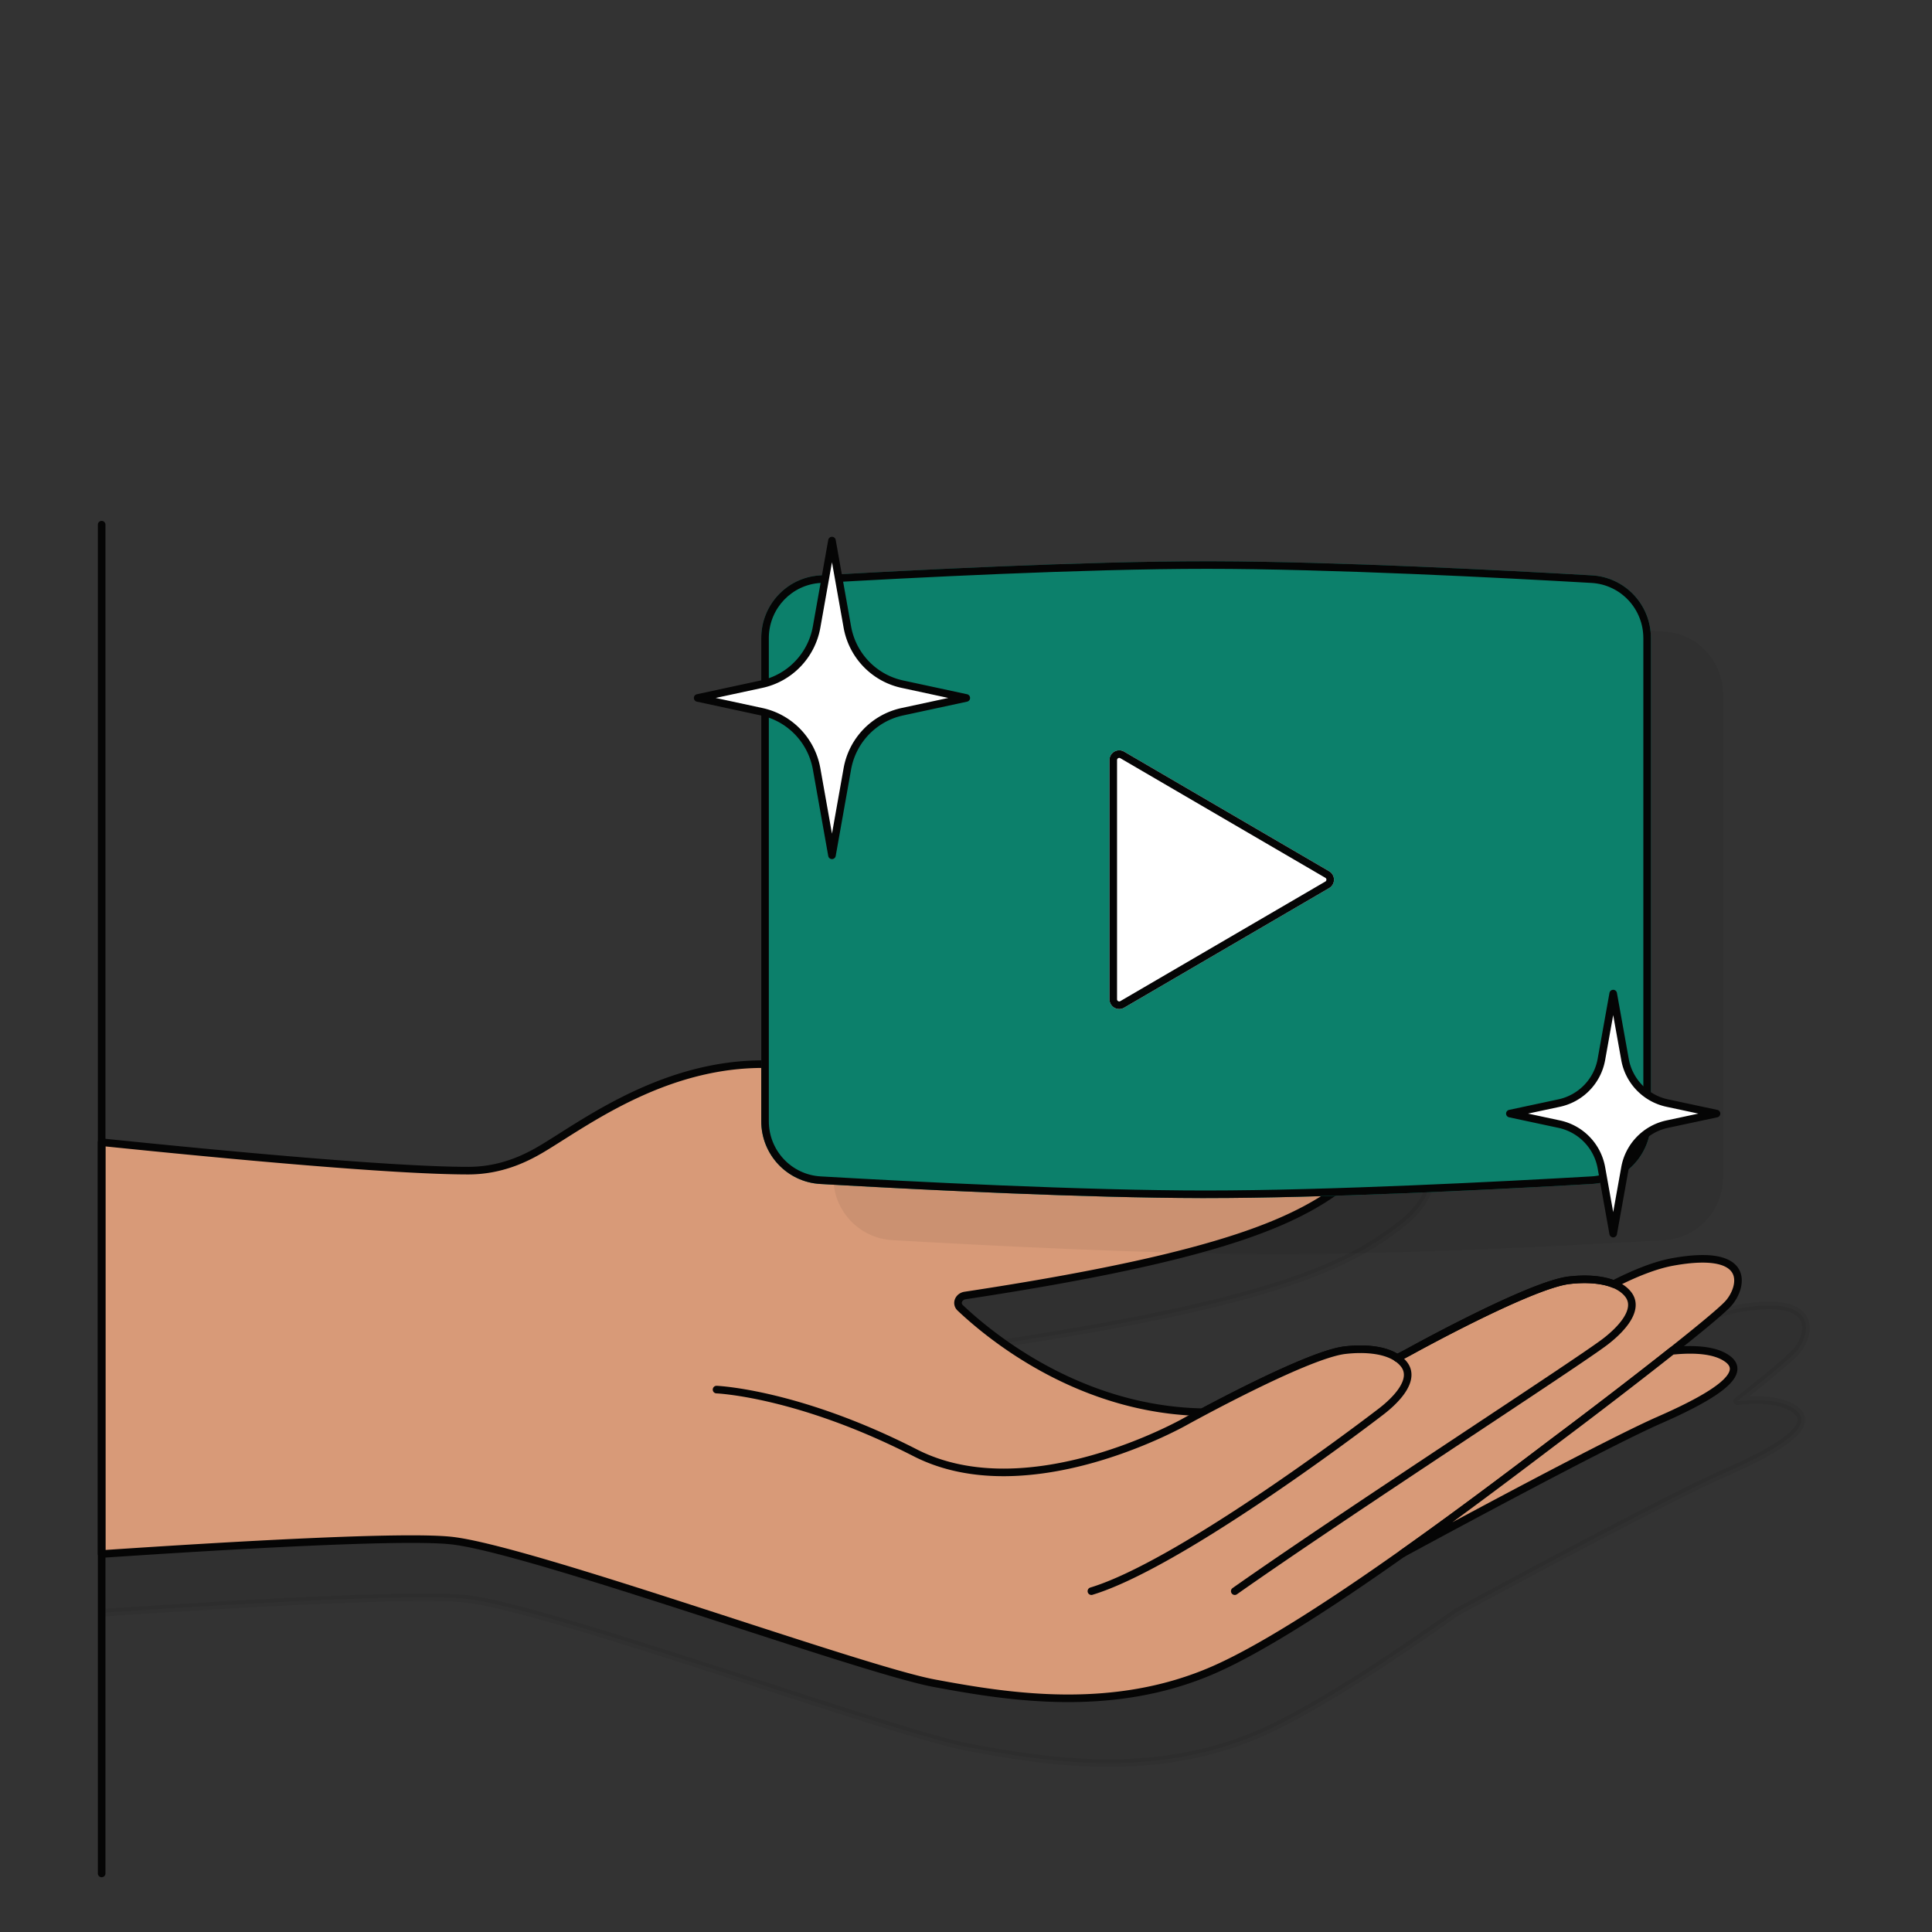 <svg xmlns="http://www.w3.org/2000/svg" width="1580" height="1580" fill="none"><rect width="100%" height="100%" fill="#333333" stroke="none"/><path fill="#050505" d="M1468.76 1105.51c11.71-13.18 20.81-47.71-47.54-35.28-14.87 2.7-32.21 9.64-50.24 18.83h-.04c-2.87-1.15-5.94-2.01-9.14-2.64h-.05c-2.32-.45-4.69-.78-7.1-1-.11 0-.22-.02-.33-.02-.76-.07-1.5-.13-2.25-.17-.17 0-.34-.01-.52-.03-1.26-.06-2.51-.11-3.76-.13-.32 0-.65-.01-.97-.01h-1.68c-.49 0-.99.01-1.48.03-.47 0-.93.02-1.38.03-.91.04-1.81.08-2.7.13-.32.02-.61.04-.93.07-.71.05-1.41.1-2.1.17-.29.02-.59.05-.87.08-.94.09-1.86.18-2.76.28-4.17.5-9.42 1.82-15.42 3.76-.93.3-1.91.62-2.88.96-4.93 1.68-10.3 3.72-15.93 6.02-1.24.51-2.5 1.03-3.78 1.56-.91.38-1.82.77-2.73 1.16-1.19.5-2.4 1.02-3.61 1.56-1.57.69-3.16 1.37-4.76 2.09-1.88.84-3.78 1.69-5.68 2.56-1.9.87-3.81 1.75-5.73 2.64a896.32 896.32 0 0 0-14.3 6.81c-1.89.92-3.77 1.85-5.63 2.76-3.73 1.83-7.38 3.66-10.94 5.46-4.45 2.24-8.73 4.43-12.74 6.51-.81.41-1.6.83-2.38 1.23-17.26 8.97-29.38 15.69-29.38 15.69l-10.44 5.46c-3.68-2.49-8.04-4.26-12.74-5.43h-.03c-.91-.22-1.84-.43-2.76-.63-.07 0-.13-.02-.2-.04-.92-.18-1.85-.35-2.79-.49h-.04c-3.68-.56-7.43-.82-11.15-.88-.33 0-.67-.02-.99-.02h-1.91c-.46 0-.92 0-1.38.03-.56.01-1.1.03-1.66.05-.55.03-1.09.05-1.63.08-.47.03-.95.05-1.41.08-.65.04-1.29.09-1.93.14-.36.03-.71.05-1.08.09-.98.09-1.96.2-2.91.31-.71.08-1.47.21-2.23.34-.19.03-.37.07-.56.09-.78.15-1.58.3-2.41.48-.06 0-.14.04-.21.06-.78.18-1.6.37-2.43.58-.2.05-.41.1-.63.16-.9.23-1.81.48-2.76.75l-.4.12c-.86.24-1.73.52-2.62.79-.23.08-.45.14-.68.22-.99.31-2.01.65-3.05 1-.19.07-.39.13-.57.2-.91.31-1.84.63-2.78.97-.23.08-.47.17-.7.25-1.08.39-2.19.79-3.29 1.21-.23.09-.47.18-.69.26-.99.38-1.98.75-2.99 1.14-.22.09-.44.17-.66.26-1.16.46-2.33.93-3.5 1.39-.27.11-.53.22-.8.33-1.06.43-2.11.86-3.18 1.31-.19.08-.39.16-.58.25-1.21.5-2.45 1.02-3.68 1.56-.29.13-.58.24-.87.37l-3.39 1.47-.46.2c-1.26.54-2.52 1.12-3.79 1.68-.32.14-.63.27-.93.41-1.21.55-2.43 1.09-3.65 1.65-.08.04-.16.07-.23.11-1.29.58-2.59 1.18-3.88 1.78-.31.14-.62.28-.95.44-1.28.6-2.58 1.21-3.87 1.81-.04.02-.08.03-.13.06-1.26.6-2.52 1.2-3.78 1.79-.33.16-.64.3-.96.46-1.28.61-2.55 1.22-3.83 1.83-.14.07-.28.15-.44.21-1.17.57-2.35 1.14-3.51 1.7-.28.15-.57.29-.87.43-1.26.63-2.52 1.24-3.78 1.86-.18.09-.38.18-.56.27-1.11.55-2.21 1.1-3.31 1.64-.29.14-.58.29-.86.43-1.22.61-2.43 1.22-3.63 1.82-.22.12-.44.22-.68.34-1.05.53-2.09 1.05-3.13 1.58-.25.13-.49.25-.74.38-1.18.6-2.34 1.2-3.5 1.78-.22.12-.44.22-.66.34-1.04.53-2.05 1.05-3.07 1.57-.17.09-.35.19-.52.28-1.11.57-2.22 1.14-3.3 1.7-.25.13-.48.25-.71.38-.98.5-1.93 1-2.88 1.49-.13.07-.26.13-.37.2a404.264 404.264 0 0 0-3.75 1.96c-.93.49-1.86.97-2.75 1.44-.05.03-.09.05-.15.08-.94.49-1.85.99-2.75 1.46-.22.11-.43.23-.65.33-.87.46-1.72.91-2.52 1.34-104.123-1.99-179.867-63.82-206.307-88.83-3.964-3.76-1.325-9.74 4.069-10.56 229.718-34.85 286.388-65.93 327.218-97.5 21.5-16.639 40-47.186-1.78-52.867-15.03-2.041-28.6 1.001-43.45 3.211-76.1 11.283-158.954 18.029-234.477.715-69.726-15.989-136.761-46.809-209.125-50.371-88.21-4.328-157.091 46.367-195.476 69.83-13.077 7.994-35.344 20.616-66.034 20.616-65.306 0-211.322-13.792-312.27-24.204v350.76c109.385-7.37 256.895-15.91 297.841-11.46 67.347 7.31 348.446 109.8 411.399 121.51 62.954 11.71 152.255 26.35 238.642-11.71 42.56-18.76 103.59-58.82 160.16-98.86-.02.01-.04.03-.06.04.22-.12 168.37-91.54 218.88-113.7 50.56-22.16 74.88-40.05 57.64-52.32-10.45-7.44-28.09-8.48-46.98-6.55 23.79-18.85 42.92-34.64 48.1-40.46v.06Z" opacity=".06"/><path fill="#050505" d="M459.825 969.143c37.777-23.09 106.782-73.865 195.153-70.374l2.092.093 1.713.09c35.942 1.982 70.517 10.549 104.561 20.558 34.699 10.201 68.648 21.83 103.392 29.797 74.932 17.179 157.304 10.512 233.324-.759 14.57-2.167 28.74-5.333 44.33-3.216l1 .141c10.21 1.517 17.37 4.592 21.73 9.088 4.66 4.802 5.71 10.781 4.51 16.775-1.18 5.866-4.51 11.862-8.76 17.352-4.02 5.179-9 10.082-14.18 14.212l-1.04.82c-41.48 32.08-98.81 63.25-328.653 98.12-1.648.25-2.722 1.25-3.137 2.27-.38.94-.28 2 .734 2.97 26.183 24.76 100.889 85.7 203.436 87.96.58-.31 1.2-.64 1.82-.96l.12-.06c.13-.06.21-.11.52-.27 0-.01.01-.01.02-.01.43-.23.87-.46 1.33-.71.46-.24.94-.5 1.42-.75.02-.01.03-.01.04-.02.03-.02.06-.04.1-.06.9-.47 1.82-.94 2.75-1.43.32-.17.46-.24.65-.35l.06-.03 3.05-1.6c.14-.07.27-.14.37-.19.95-.49 1.9-.99 2.88-1.49.25-.14.55-.29.7-.37l.02-.01c1.07-.56 2.19-1.14 3.31-1.71.09-.05.18-.1.25-.13.09-.05.15-.08.21-.12.02-.01.04-.02.06-.02 1-.52 2-1.03 3.03-1.56l.4-.2c.11-.06.19-.1.26-.14l.06-.02c.57-.29 1.14-.59 1.72-.88.58-.3 1.17-.6 1.77-.9.14-.08.28-.15.38-.2.13-.06.23-.11.32-.16l.03-.01c1.05-.54 2.11-1.07 3.14-1.6h.02c.32-.17.43-.21.61-.31l.06-.03 1.8-.9c.61-.31 1.22-.61 1.83-.92.14-.07.29-.15.43-.22s.29-.14.43-.21l.01-.01c.55-.27 1.11-.54 1.66-.82.55-.27 1.1-.54 1.66-.82.11-.05.21-.1.3-.14.1-.05.17-.09.24-.12l.01-.01c.64-.31 1.28-.62 1.91-.93.63-.31 1.25-.62 1.88-.93l.03-.01c.27-.13.54-.26.83-.41l.03-.02 3.5-1.69.17-.08c-.01 0-.01 0 .06-.03.01-.01.08-.04.11-.05.04-.02.08-.05.14-.07.63-.3 1.26-.61 1.89-.91.64-.3 1.28-.61 1.91-.92l.51-.23c.16-.08.31-.15.46-.22l.01-.01c.63-.3 1.26-.59 1.89-.89l1.89-.9c.03-.01.05-.02.07-.03.03-.02.06-.03.08-.05.64-.29 1.29-.59 1.93-.9l1.95-.9c.33-.16.65-.31.95-.44.64-.3 1.29-.61 1.94-.9l1.95-.9c.04-.01.07-.03.1-.04.05-.02.09-.04.11-.05h.01s.01 0 .01-.01c1.23-.56 2.47-1.11 3.67-1.65.29-.14.78-.35.9-.41.02-.01.04-.02.05-.02 1.21-.53 2.56-1.14 3.81-1.69l.04-.01c.05-.02.11-.05.18-.08.06-.03.14-.06.23-.1 1.12-.49 2.27-.99 3.42-1.48.16-.07.32-.14.44-.19.15-.06.26-.11.36-.15l.05-.03c1.25-.54 2.5-1.06 3.71-1.57.24-.11.46-.2.61-.26 1.08-.46 2.14-.89 3.18-1.31l.06-.03c.09-.03.18-.07.32-.13.12-.05.27-.11.44-.17v-.01c1.17-.46 2.35-.93 3.51-1.39.14-.06.27-.11.36-.14.12-.05.19-.08.26-.1l.07-.03 3-1.15.07-.02c.17-.06.35-.14.6-.23l.03-.01c1.12-.43 2.24-.83 3.33-1.23l.07-.02c.07-.03.15-.06.28-.1.09-.03.21-.08.35-.12l1.43-.51 1.4-.48.59-.21c1.03-.34 2.05-.68 3.05-1 .14-.05.28-.09.39-.13.12-.03.21-.06.29-.09.03-.01.05-.01.07-.02.85-.27 1.75-.55 2.64-.8.08-.03.17-.05.24-.07.07-.02.12-.04.16-.05l.03-.01c.98-.28 1.92-.53 2.83-.77.03-.01.05-.02.08-.02.19-.05.38-.09.59-.15.83-.2 1.65-.4 2.42-.58.06-.02.15-.04.25-.07.04 0 .08-.01.13-.02.85-.18 1.65-.34 2.44-.49l.15-.02c.02 0 .06-.01.15-.03.07-.01.18-.03.3-.04.72-.13 1.56-.27 2.37-.36l1.49-.17c.49-.06.98-.1 1.47-.15l.62-.06.57-.04c.62-.05 1.28-.11 1.96-.15h.01c.24-.01.48-.02.71-.04.24-.01.48-.02.71-.04h.02c.54-.02 1.08-.05 1.63-.07.59-.03 1.16-.05 1.71-.06.53-.03 1.06-.03 1.48-.03h1.91c.2 0 .39.01.56.01.17 0 .3.01.43.01h.05c3.77.06 7.61.33 11.41.89l.2.03c.99.15 1.97.33 2.92.51l.01.01c.03 0 .05.01.07.01l.16.03c.88.19 1.77.39 2.65.6.08.01.17.03.25.05 4.32 1.08 8.47 2.65 12.15 4.86l8.84-4.62c.02-.01.05-.03.08-.05.1-.05.24-.13.42-.23.37-.2.91-.5 1.61-.89 1.41-.77 3.47-1.89 6.07-3.3 5.2-2.8 12.56-6.73 21.21-11.23h.01c.68-.35 1.65-.86 2.38-1.24 4.02-2.08 8.31-4.27 12.76-6.52 3.57-1.8 7.23-3.64 10.97-5.48h.01c1.86-.91 3.74-1.83 5.63-2.75l.01-.01c4.72-2.29 9.54-4.6 14.34-6.83l.01-.01c1.91-.87 3.85-1.77 5.74-2.64 1.91-.88 3.83-1.73 5.7-2.57h.01a442.5 442.5 0 0 1 4.78-2.1c.61-.27 1.22-.54 1.82-.8l1.82-.78c.91-.38 1.83-.78 2.76-1.16 1.27-.54 2.54-1.06 3.79-1.57 5.67-2.32 11.09-4.38 16.08-6.08l1.5-.51c.49-.16.97-.32 1.45-.47 6.07-1.96 11.54-3.36 16.01-3.89.93-.1 1.88-.2 2.82-.29h.02c.14-.01.29-.03.44-.04.14-.01.29-.03.43-.04.72-.07 1.45-.12 2.16-.17.27-.03.61-.05.97-.07.92-.05 1.84-.09 2.75-.13h.04c.32-.01.88-.04 1.39-.04.48-.02 1.02-.03 1.56-.03h1.68c.2 0 .39 0 .55.01H1347.82c1.31.02 2.61.07 3.89.14h.06c.22.02.26.02.3.02h.16c.82.04 1.61.12 2.35.18h.09c.08.01.15.02.18.02s.06 0 .09.01c2.44.22 4.86.55 7.25 1.01l.21.03c2.88.56 5.7 1.31 8.39 2.3 17.71-8.94 34.91-15.78 49.88-18.5 17.27-3.14 29.95-3.38 39.06-1.58 9.16 1.81 15.02 5.76 18 11.17 2.94 5.34 2.7 11.42 1.13 16.79-1.57 5.37-4.58 10.4-7.78 14.01-.12.12-.24.24-.37.35-2.93 3.17-9.02 8.55-17.03 15.25-6.53 5.47-14.46 11.91-23.24 18.92 6.02-.25 11.83-.13 17.24.5 8.08.95 15.47 3.07 21.21 6.96l.55.38c4.9 3.5 7.55 7.97 6.63 13.29-.84 4.86-4.56 9.54-9.81 14.04-10.3 8.82-28.55 18.64-52.66 29.32l-2.35 1.04c-49.34 21.64-211.46 109.68-218.45 113.47-56.5 39.98-117.69 80.16-160.53 99.04-87.35 38.49-177.527 23.63-240.459 11.93-15.958-2.97-45.52-11.64-81.729-22.99-36.276-11.38-79.447-25.52-122.71-39.52-43.281-14-86.663-27.85-123.426-38.65-36.858-10.84-66.787-18.53-83.302-20.32-20.184-2.2-67.029-1.19-122.782 1.31-55.635 2.5-119.832 6.48-174.515 10.16a3.078 3.078 0 0 1-2.326-.83 3.077 3.077 0 0 1-.983-2.26V968.2c0-.877.372-1.714 1.023-2.302a3.102 3.102 0 0 1 2.395-.781c101.011 10.418 246.843 24.187 311.952 24.187 29.808 0 51.466-12.243 64.417-20.161Zm196.94-64.089c-87.044-4.272-155.009 45.725-193.706 69.379-13.203 8.071-36.079 21.071-67.651 21.071-64.766 0-208.427-13.508-309.17-23.87v344.016c53.971-3.63 116.762-7.5 171.346-9.95 55.584-2.5 102.967-3.54 123.729-1.29h.001c17.159 1.87 47.623 9.73 84.379 20.54 36.852 10.83 80.306 24.71 123.587 38.7 43.299 14.01 86.416 28.14 122.657 39.5 36.307 11.39 65.49 19.92 81.009 22.81 62.974 11.72 151.4 26.14 236.824-11.5 42.2-18.6 102.92-58.43 159.46-98.44.1-.07.2-.15.31-.21.03-.02.07-.04.12-.07.04-.02.09-.05.14-.07l.01-.01 1.77-.96c1.26-.68 3.1-1.68 5.46-2.96 4.72-2.55 11.5-6.22 19.8-10.69 16.59-8.93 39.21-21.07 63.41-33.89 48.34-25.62 103.12-54.08 128.51-65.22 25.27-11.08 43.61-20.94 53.47-29.39 4.99-4.27 7.28-7.75 7.73-10.38.38-2.18-.4-4.54-4.12-7.19-4.63-3.3-11.08-5.31-18.89-6.23-7.77-.91-16.66-.71-25.97.24-1.37.14-2.67-.64-3.19-1.92a3.09 3.09 0 0 1 .95-3.59c11.88-9.42 22.59-18.06 30.96-25.07 8.45-7.06 14.34-12.31 16.74-15.02.09-.1.19-.19.29-.28 2.55-2.96 4.93-7.04 6.18-11.29 1.29-4.43 1.25-8.67-.61-12.06-1.83-3.32-5.78-6.5-13.77-8.08-8.04-1.58-19.85-1.48-36.75 1.6-14.44 2.62-31.47 9.41-49.39 18.55-.44.22-.92.33-1.41.33h-.04c-.39 0-.79-.07-1.16-.22-2.62-1.06-5.46-1.86-8.45-2.45-.06-.01-.12-.01-.17-.02-2.21-.44-4.46-.75-6.77-.96h-.09c-.08-.01-.15-.02-.17-.02h-.08c-.77-.07-1.45-.13-2.14-.17-.21 0-.4-.01-.53-.02-1.23-.07-2.42-.12-3.59-.13-.2 0-.39 0-.55-.01h-2.1c-.45 0-.9.01-1.4.02h-.08c-.42 0-.71.03-1.29.04-.9.04-1.76.08-2.61.13h-.05c-.24.01-.47.03-.8.06h-.03c-.72.05-1.39.1-2.04.16l-.01.01-.44.03c-.14.02-.28.03-.41.04-.94.09-1.84.18-2.7.28-3.88.46-8.91 1.72-14.82 3.63h-.01c-.91.29-1.86.61-2.82.94 0 0-.01 0-.01.01-4.86 1.65-10.17 3.66-15.75 5.95h-.01c-1.24.5-2.49 1.02-3.75 1.55h-.01c-.89.37-1.78.75-2.7 1.15h-.01c-1.18.5-2.38 1.02-3.57 1.54l-.01.01c-1.58.69-3.15 1.37-4.73 2.08-1.9.85-3.78 1.68-5.66 2.55-1.9.87-3.78 1.74-5.73 2.64v-.01c-4.75 2.21-9.52 4.5-14.23 6.78-1.88.93-3.77 1.85-5.63 2.76-3.71 1.82-7.35 3.65-10.91 5.44-4.44 2.25-8.7 4.43-12.71 6.5-.88.46-1.5.78-2.37 1.23-8.62 4.48-15.95 8.39-21.12 11.19-2.59 1.39-4.64 2.51-6.04 3.28-.7.38-1.23.68-1.6.88l-.41.23-.1.05c-.01.01-.02.02-.03.02-.03.01-.05.03-.07.04l-10.44 5.46c-1.01.53-2.23.46-3.18-.18-3.26-2.22-7.21-3.84-11.57-4.95-.06-.01-.13-.02-.2-.04-.84-.2-1.69-.4-2.55-.58-.16-.02-.27-.05-.32-.06 0-.01-.01-.01-.01-.01-.84-.16-1.68-.31-2.51-.44-.04-.01-.08-.01-.12-.01-3.51-.54-7.12-.79-10.72-.85-.19 0-.37-.01-.53-.01-.17 0-.3-.01-.43-.01h-1.91c-.47 0-.85 0-1.2.02-.04.01-.07.01-.11.01-.56.01-1.07.02-1.59.05-.53.02-1.07.05-1.6.07-.23.02-.47.03-.71.04-.23.02-.47.03-.7.04-.61.04-1.21.09-1.85.14h-.03c-.36.03-.66.05-.97.08-.01.01-.03.01-.04.01-.96.09-1.9.19-2.82.3-.01 0-.03 0-.04.01-.61.06-1.26.17-2.06.31-.02 0-.05.01-.08.01s-.06.01-.17.03c-.07.01-.16.02-.26.04-.76.14-1.51.29-2.31.46h-.01c-.04.02-.09.03-.15.04-.77.18-1.57.37-2.39.58-.19.05-.39.1-.62.15-.87.23-1.75.47-2.66.73-.08.02-.15.04-.21.06-.07.02-.12.03-.16.05-.01 0-.02 0-.04.01-.82.23-1.65.49-2.55.77l-.33.11c-.12.04-.21.06-.29.09-.02.01-.04.01-.05.02-.96.3-1.95.63-2.98.98h-.02c-.2.07-.36.12-.51.18-.01 0-.02.01-.03.01-.91.31-1.82.63-2.74.96-.02.01-.05.01-.07.02-.07.03-.15.06-.28.1a3.5 3.5 0 0 1-.35.12c-1.07.39-2.16.79-3.25 1.2-.2.08-.44.17-.68.25h.01c-.99.38-1.98.76-2.99 1.14-.12.06-.24.1-.33.14-.12.04-.19.07-.26.1-.02 0-.03.01-.05.02-1.14.45-2.31.91-3.48 1.38-.01.01-.03.01-.04.02-.09.03-.19.07-.32.13-.12.04-.27.1-.43.17h.01a226.505 226.505 0 0 0-3.2 1.32c-.2.08-.32.13-.42.18-.04.01-.07.03-.11.05-1.21.5-2.43 1.02-3.65 1.54-.17.08-.33.15-.46.2-.15.07-.26.11-.36.16-.02.01-.04.02-.07.03-1.11.47-2.23.96-3.36 1.45-.02.01-.04.02-.05.02-.05.03-.11.05-.18.08-.08.03-.17.08-.28.12-1.25.54-2.41 1.07-3.74 1.65-.45.21-.53.23-.83.38l-.06.03c-1.23.55-2.43 1.09-3.64 1.64l-.1.05c-.05.02-.09.04-.11.04-.01.01-.02.01-.03.02-1.28.58-2.57 1.17-3.85 1.77h-.02c-.31.15-.6.28-.89.42-.02.01-.03.01-.04.02-.64.3-1.28.6-1.93.9l-1.86.87c-.07.03-.12.06-.15.07-.02.01-.03.02-.04.02l-1.89.9c-.63.3-1.26.59-1.88.89-.18.08-.35.16-.51.24-.16.07-.3.14-.45.21l-3.83 1.84c-.01.01-.03.02-.05.02-.02.01-.03.02-.14.07-.05.03-.13.06-.23.1-1.17.58-2.36 1.15-3.51 1.71-.26.13-.55.27-.86.42h.01c-.64.32-1.28.63-1.91.94-.63.3-1.25.61-1.88.92-.11.05-.21.11-.3.15-.1.05-.17.08-.24.12h-.02c-.55.28-1.1.55-1.65.82-.56.27-1.11.55-1.66.82l-.42.21c-.14.07-.28.14-.43.21-.6.31-1.21.61-1.81.92-.61.3-1.21.6-1.81.9-.24.13-.53.26-.67.33-1.07.55-2.08 1.05-3.11 1.58h-.01c-.14.08-.28.15-.39.21-.13.06-.23.11-.32.15-.01.01-.03.02-.04.03-.59.29-1.16.59-1.75.89-.58.29-1.16.59-1.75.89-.13.06-.25.13-.34.17-.12.06-.2.1-.27.14-.01.01-.02.01-.03.02-1.04.53-2.06 1.05-3.07 1.57-.09.05-.18.1-.25.13-.09.05-.16.08-.22.11-.02.02-.04.03-.05.03-1.11.57-2.2 1.13-3.28 1.69-.32.17-.45.24-.65.35-.02.01-.05.02-.07.04-.98.5-1.93 1-2.87 1.49-.02.01-.03.02-.05.02-.14.07-.21.11-.26.14-.02.01-.05.02-.07.04-1.02.53-2.03 1.05-3.02 1.57-.26.14-.55.3-.71.38-.94.5-1.86.98-2.75 1.44l-.06.03c-.03.02-.06.04-.1.06l-1.38.72c-.45.25-.92.49-1.38.73-.12.07-.38.21-.65.34-.85.45-1.67.89-2.5 1.33-.46.25-.98.37-1.51.36-105.286-2.01-181.748-64.49-208.376-89.68h-.002c-2.949-2.8-3.513-6.6-2.216-9.8 1.262-3.11 4.205-5.5 7.951-6.07h.001c229.592-34.83 285.602-65.82 325.782-96.893 5.2-4.021 10.19-8.869 14.12-13.928 3.95-5.095 6.67-10.211 7.58-14.771.89-4.432.07-8.197-2.88-11.24-3.11-3.204-8.98-6.024-19.12-7.403-14.46-1.965-27.43.952-42.58 3.204v.001c-76.17 11.295-159.506 18.12-235.619.67h-.001c-34.982-8.021-69.413-19.796-103.754-29.892-34.456-10.13-69.023-18.641-104.831-20.403v-.001Zm480.205 244.326c.01 0 .02-.01.03-.01-.01 0-.02.01-.03.01Zm34.36-6.44c-.01 0-.02 0-.03-.01.01.01.02.01.03.01Zm182.8-54.45.19.01-.19-.01Zm.72-6.16h-.01l-.19-.01.2.01Z" opacity=".06"/><path fill="#D89A78" d="M83.139 934.116c96.919 9.996 237.124 23.242 299.83 23.242 29.455 0 50.851-12.128 63.395-19.797 36.852-22.527 102.99-71.194 187.69-67.048 69.479 3.406 133.836 33.004 200.792 48.356 72.521 16.625 152.074 10.152 225.144-.689 14.26-2.119 27.29-5.044 41.71-3.081 40.11 5.46 22.36 34.798 1.7 50.761-39.19 30.326-93.62 60.16-314.179 93.62-5.187.78-7.722 6.52-3.913 10.12 25.387 24.01 98.115 83.38 198.076 85.3 28.416-15.16 91.846-47.8 116.366-50.72 13.41-1.6 31.5-1.27 42.83 6.43 6.42-3.18 10.02-5.23 10.02-5.23s98.47-54.56 130.51-58.37c11.13-1.32 25.46-1.31 36.51 3.11h.03c17.31-8.84 33.95-15.5 48.24-18.1 65.62-11.93 56.88 21.23 45.64 33.88-11.25 12.65-91.37 74.51-136.36 108.24-44.99 33.73-201.01 154.63-283.959 191.17-82.932 36.56-168.685 22.49-229.13 11.25-60.444-11.25-330.339-109.65-395.008-116.68-39.308-4.28-180.943 3.93-285.973 11.01V934.103h.039v.013Z"/><path fill="#050505" d="M444.748 934.916c36.54-22.337 103.593-71.701 189.457-67.498 35.114 1.721 68.857 10.057 102.065 19.82 33.322 9.797 65.909 20.962 99.269 28.61 71.93 16.49 151.004 10.095 223.991-.734l2.62-.399c13.06-2.038 25.93-4.599 39.97-2.687 10.33 1.406 17.55 4.417 21.9 8.904 4.5 4.646 5.52 10.431 4.36 16.218-1.14 5.659-4.34 11.435-8.44 16.712-4.12 5.313-9.3 10.319-14.64 14.448-39.84 30.829-94.93 60.75-315.614 94.23h-.004c-1.544.23-2.538 1.17-2.919 2.11-.347.85-.26 1.82.675 2.7l1.216 1.14c26.168 24.45 97.147 81.13 193.994 83.29 14.277-7.6 36.902-19.36 59.072-29.64 11.28-5.22 22.47-10.09 32.41-13.83 9.87-3.72 18.73-6.43 25.25-7.21 6.88-.82 15-1.15 22.91-.27 7.23.8 14.49 2.64 20.47 6.23 2.44-1.23 4.39-2.25 5.78-2.99.84-.45 1.47-.8 1.9-1.04.21-.11.37-.2.48-.26.05-.03.09-.05.11-.07.02 0 .02-.01.03-.01l.01-.01c.01 0 .02-.01.03-.02l1.5 2.72c-1.43-2.59-1.5-2.71-1.5-2.72.01 0 .01 0 .02-.01.01 0 .03-.01.05-.03.05-.02.12-.06.22-.11.19-.11.47-.26.83-.46.74-.41 1.81-1 3.19-1.75 2.77-1.5 6.75-3.65 11.62-6.24 9.75-5.19 23.09-12.14 37.44-19.22 14.34-7.07 29.72-14.28 43.55-19.97 13.73-5.65 26.25-9.93 34.72-10.94 10.89-1.29 25.17-1.39 36.72 2.81 16.99-8.59 33.5-15.15 47.87-17.77 16.59-3.01 28.78-3.24 37.56-1.51 8.81 1.75 14.47 5.55 17.36 10.79 2.84 5.16 2.6 11.05 1.09 16.21-1.51 5.18-4.41 10.03-7.5 13.5-3 3.37-10.32 9.77-20.06 17.83-9.82 8.13-22.32 18.12-35.86 28.76-27.08 21.28-58.38 45.19-80.89 62.07-22.46 16.84-72.77 55.54-127.81 94.58-54.98 39-114.96 78.54-156.759 96.95-83.896 36.98-170.524 22.69-230.947 11.45-15.331-2.85-43.722-11.17-78.486-22.07-34.831-10.92-76.282-24.51-117.821-37.94-41.556-13.44-83.209-26.74-118.506-37.12-35.391-10.4-64.117-17.79-79.963-19.51-19.365-2.11-64.33-1.14-117.866 1.26-53.417 2.4-115.057 6.22-167.564 9.76a3.078 3.078 0 0 1-2.325-.83 3.078 3.078 0 0 1-.983-2.26V934.104a3.1 3.1 0 0 1 3.1-3.1h.039c.205 0 .405.02.598.058 96.971 9.999 236.783 23.197 299.232 23.197 28.573 0 49.36-11.75 61.779-19.343Zm189.155-61.307c-83.536-4.089-148.76 43.88-185.922 66.598-12.67 7.745-34.675 20.251-65.012 20.251-62.175 0-200.054-12.966-296.77-22.913v330.025c51.794-3.47 112.028-7.19 164.394-9.54 53.366-2.4 98.872-3.4 118.815-1.23 16.49 1.79 45.751 9.35 81.042 19.72 35.385 10.41 77.109 23.73 118.666 37.17 41.574 13.45 82.971 27.01 117.766 37.92 34.863 10.94 62.875 19.13 77.766 21.9 60.467 11.25 145.344 25.09 227.313-11.03h.001c41.148-18.13 100.648-57.31 155.668-96.34 54.95-38.97 105.15-77.59 127.68-94.48 22.48-16.85 53.74-40.74 80.78-61.98 13.52-10.63 25.97-20.58 35.74-28.67 9.85-8.15 16.76-14.22 19.38-17.17 2.54-2.85 4.95-6.9 6.18-11.12 1.24-4.23 1.2-8.27-.57-11.48-1.73-3.14-5.49-6.18-13.14-7.7-7.69-1.52-19.02-1.42-35.24 1.53-13.85 2.52-30.17 9.02-47.38 17.81-.44.22-.92.34-1.41.34h-.03c-.39 0-.78-.08-1.15-.22-10.33-4.14-24.05-4.22-34.99-2.91-7.55.9-19.36 4.86-33.1 10.51-13.65 5.62-28.89 12.76-43.17 19.8-14.27 7.04-27.55 13.96-37.27 19.13-4.85 2.58-8.82 4.72-11.56 6.22-1.38.74-2.45 1.33-3.17 1.73-.36.2-.64.35-.83.45-.09.05-.16.09-.21.12-.01.01-.02.01-.03.02h-.01l-.01.01s-.01 0-.01.01c-.01 0-.02 0-.02.01-.03.01-.08.04-.14.07-.11.07-.28.16-.51.29-.45.25-1.11.61-1.98 1.07-1.73.93-4.26 2.25-7.5 3.86-1 .5-2.2.42-3.12-.21-5.09-3.46-11.88-5.38-19.24-6.19-7.32-.81-14.94-.51-21.48.27-5.74.68-14 3.15-23.81 6.85-9.74 3.67-20.78 8.46-31.98 13.66-22.4 10.38-45.3 22.3-59.487 29.87-.467.25-.99.37-1.518.36-99.545-1.91-172.269-60.1-198.912-84.99l-1.234-1.15c-2.874-2.72-3.425-6.43-2.16-9.54 1.23-3.03 4.095-5.36 7.736-5.91 220.435-33.44 274.205-63.177 312.755-93.001v-.001c4.98-3.853 9.77-8.499 13.53-13.347 3.79-4.883 6.39-9.777 7.26-14.13.85-4.225.07-7.796-2.73-10.684-2.96-3.049-8.56-5.753-18.29-7.076-13.85-1.886-26.29.913-40.84 3.075-73.144 10.853-153.176 17.405-226.286.644-33.598-7.703-66.668-19.013-99.633-28.705-33.078-9.725-66.254-17.891-100.618-19.576Z"/><path fill="#D89A78" d="M1412.49 1111.04c-10.04-7.15-26.98-8.13-45.11-6.29-28.93 22.92-65.05 50.55-90.17 69.4-22.83 17.12-74.26 56.7-130.24 96.3.21-.12 161.67-87.9 210.17-109.17 48.53-21.29 71.88-38.45 55.35-50.24Z"/><path fill="#050505" d="M1367.07 1101.67c9.19-.94 18.2-1.17 26.26-.22 7.78.91 14.89 2.94 20.42 6.7l.54.37c4.73 3.37 7.3 7.71 6.4 12.88-.81 4.71-4.41 9.23-9.46 13.55-9.9 8.49-27.44 17.92-50.59 28.18l-2.26.99c-24.12 10.58-76.49 37.78-122.98 62.42a10417.643 10417.643 0 0 0-79.85 42.78c-4.53 2.46-7.04 3.82-7.06 3.83a3.1 3.1 0 0 1-3.31-5.23c52.43-37.09 100.87-74.16 125.55-92.77l4.62-3.48c25.11-18.83 61.2-46.45 90.11-69.35l.17-.13c.43-.29.92-.47 1.44-.52Zm25.54 5.93c-7.21-.84-15.41-.69-24.02.15-28.84 22.82-64.59 50.18-89.52 68.88-17.36 13.02-51.36 39.1-91.33 68.3 51.42-27.59 135.38-72.12 168.15-86.48l2.26-1c23.1-10.24 39.89-19.36 49.05-27.2 4.79-4.11 6.95-7.42 7.38-9.9.36-2.04-.36-4.26-3.89-6.78l-.42-.29c-4.4-2.99-10.41-4.83-17.66-5.68Z"/><path fill="#D89A78" d="M892.56 1301.27c70.427-21.32 214.18-129.42 236.99-146.95 11.69-8.99 29.1-26.12 18.23-39.1-10.18-12.16-32.32-12.89-48.01-11.01-32.04 3.8-130.504 58.36-130.504 58.36s-128.051 72.99-220.824 25.53c-95.905-49.06-162.446-51.68-162.446-51.68"/><path fill="#050505" d="M1099.77 1104.21c15.69-1.87 37.83-1.15 48.01 11.01 10.86 12.98-6.54 30.11-18.23 39.1l-2.48 1.9c-29.01 22.12-164.081 122.75-232.847 144.53l-1.282-.68c35.052-10.82 88.092-42.87 135.399-74.55 47.57-31.87 89.19-63.26 100.58-72.02 5.82-4.47 12.97-10.91 17.33-17.78 2.18-3.44 3.61-6.92 3.88-10.26.26-3.31-.61-6.55-3.14-9.58-4.87-5.8-12.66-8.96-21.32-10.41-8.64-1.44-17.99-1.17-25.77-.24-7.86.94-19.9 5.01-33.64 10.66-13.71 5.64-29 12.8-43.3 19.85-14.3 7.05-27.597 13.99-37.323 19.16a1173.46 1173.46 0 0 0-11.584 6.23c-1.376.75-2.449 1.33-3.177 1.73-.363.2-.641.36-.828.46-.093.05-.164.09-.211.12-.023.01-.041.02-.053.02-.004.01-.007.01-.009.01h.001-.005c-.005.01-.011.01-.019.01-.016.01-.041.03-.072.04-.064.04-.158.09-.282.16-.248.14-.615.34-1.099.61-.966.52-2.394 1.29-4.242 2.24a346.537 346.537 0 0 1-15.822 7.65c-13.488 6.11-32.443 13.77-54.31 19.95-43.69 12.33-99.215 18.8-145.954-5.11-47.872-24.49-88.405-37.38-116.955-44.15-14.275-3.39-25.555-5.24-33.259-6.25-3.852-.51-6.809-.8-8.8-.96-.267-.03-.516-.05-.748-.06l-2.213-1.18s66.541 2.62 162.446 51.68c86.974 44.49 204.955-16.88 219.363-24.72l1.461-.81c.213-.12 96.974-53.71 129.744-58.27l.76-.09Z"/><path fill="#050505" d="M1099.41 1101.13c8.02-.96 17.79-1.27 26.94.26 8.81 1.48 17.47 4.73 23.25 11.2l.55.64c3.26 3.88 4.45 8.2 4.1 12.56-.34 4.25-2.13 8.38-4.51 12.14-4.74 7.49-12.36 14.28-18.3 18.84-11.44 8.8-53.13 40.25-100.8 72.18-47.541 31.84-101.457 64.47-137.183 75.28a3.098 3.098 0 0 1-3.864-2.06 3.106 3.106 0 0 1 2.068-3.87c34.702-10.5 87.877-42.58 135.529-74.5 47.52-31.83 89.1-63.2 100.47-71.94 5.75-4.42 12.68-10.68 16.84-17.25 2.08-3.27 3.34-6.42 3.57-9.32.22-2.78-.49-5.48-2.67-8.08-4.4-5.26-11.63-8.29-20.07-9.7-8.38-1.4-17.53-1.14-25.19-.23-7.54.9-19.35 4.87-33.1 10.52-13.64 5.61-28.88 12.75-43.17 19.8-14.27 7.04-27.55 13.96-37.264 19.12-4.856 2.59-8.819 4.73-11.566 6.22-1.373.75-2.443 1.34-3.168 1.73-.363.2-.64.36-.826.46-.092.05-.163.09-.209.11a.277.277 0 0 0-.04.03h-.006c-.005 0-.011.01-.02.01-.018.01-.044.03-.077.04-.066.04-.163.1-.289.17-.254.14-.629.34-1.118.61-.979.53-2.42 1.31-4.282 2.27a358.64 358.64 0 0 1-15.917 7.69c-13.556 6.14-32.611 13.85-54.603 20.06-43.851 12.38-100.013 19.01-147.455-5.26-47.712-24.41-88.087-37.24-116.491-43.98-14.202-3.37-25.412-5.21-33.05-6.21-3.818-.5-6.744-.79-8.705-.96-.98-.08-1.719-.13-2.207-.16-.244-.01-.425-.02-.543-.03h-.128c-.013 0-.023 0-.028-.01h-.005.001a3.087 3.087 0 0 1-2.976-3.21 3.096 3.096 0 0 1 3.22-2.98l-.108 2.75c.103-2.62.109-2.74.111-2.75h.062c.038 0 .092.01.162.01.14.01.344.02.61.03.534.04 1.318.09 2.345.18 2.054.17 5.076.47 8.993.98 7.836 1.03 19.256 2.91 33.677 6.33 28.843 6.84 69.69 19.84 117.883 44.49h.001c45.329 23.19 99.58 17.06 142.947 4.81 21.618-6.1 40.374-13.68 53.727-19.74 6.673-3.03 11.99-5.67 15.631-7.55 1.821-.94 3.221-1.69 4.163-2.2.471-.26.827-.46 1.064-.59.118-.06.207-.11.264-.15l.078-.04h.002c.011-.01.022-.01.033-.02l1.503 2.71c-1.495-2.7-1.503-2.71-1.502-2.71l.018-.01a.246.246 0 0 1 .055-.03c.048-.03.12-.07.215-.12.189-.1.468-.26.834-.46.733-.4 1.81-.99 3.192-1.74 2.762-1.51 6.743-3.66 11.618-6.25 9.75-5.18 23.094-12.14 37.434-19.21 14.34-7.08 29.73-14.29 43.56-19.97 13.72-5.65 26.24-9.93 34.72-10.94Z"/><path fill="#050505" d="M1282.77 1043.95c8.03-.96 17.8-1.27 26.95.26 9.09 1.52 18.02 4.94 23.8 11.83v.01c3.25 3.88 4.44 8.2 4.09 12.56-.34 4.25-2.13 8.38-4.5 12.13-4.75 7.49-12.37 14.29-18.3 18.85-11.52 8.86-65.42 44.44-127.22 85.44-61.92 41.07-131.96 87.7-176 118.77a3.103 3.103 0 0 1-3.58-5.07c44.14-31.13 114.25-77.81 176.15-118.87 62-41.13 115.58-76.5 126.87-85.18 5.75-4.42 12.68-10.68 16.84-17.25 2.07-3.28 3.33-6.43 3.56-9.32.23-2.78-.48-5.48-2.67-8.09-4.4-5.26-11.62-8.28-20.07-9.69-8.38-1.41-17.52-1.14-25.19-.23-7.54.9-19.35 4.86-33.09 10.52-13.65 5.61-28.89 12.75-43.17 19.79-14.28 7.04-27.56 13.97-37.27 19.13-4.86 2.58-8.82 4.72-11.57 6.22-1.37.75-2.44 1.33-3.17 1.73-.36.2-.63.35-.82.46-.09.05-.16.09-.21.11l-.06.04h-.01l-1.5-2.71 1.5 2.71c-.02.01-.04.02-.07.04l-10.02 5.23c-1.51.8-3.39.21-4.18-1.31a3.097 3.097 0 0 1 1.31-4.18l9.99-5.22c.01-.01.03-.02.04-.02.05-.03.12-.07.21-.12.19-.11.47-.26.84-.46.73-.4 1.81-.99 3.19-1.75 2.76-1.5 6.74-3.65 11.62-6.24 9.75-5.19 23.09-12.14 37.44-19.21 14.34-7.08 29.72-14.29 43.55-19.98 13.73-5.64 26.24-9.92 34.72-10.93ZM80.038 1532.11V429.1a3.1 3.1 0 1 1 6.2 0v1103.01c0 1.72-1.388 3.1-3.1 3.1-1.712 0-3.1-1.38-3.1-3.1Z"/><path fill="#050505" fill-opacity=".06" d="M681.502 567.816c0-27.226 21.06-49.755 48.241-51.323 73.312-4.232 214.948-11.56 316.317-11.543 100.85.017 241.73 7.317 314.79 11.54 27.18 1.57 48.23 24.099 48.23 51.323V962.88c0 27.225-21.05 49.75-48.23 51.32-73.19 4.23-214.45 11.55-315.56 11.55-101.108 0-242.364-7.32-315.551-11.55-27.18-1.57-48.237-24.095-48.237-51.32V567.816Z"/><path fill="#0C806B" d="M622.552 521.863c0-27.225 21.06-49.754 48.241-51.323 73.312-4.232 214.947-11.56 316.315-11.543 100.852.017 241.732 7.318 314.792 11.54 27.18 1.571 48.23 24.099 48.23 51.324v395.067c0 27.225-21.05 49.753-48.23 51.323-73.19 4.227-214.45 11.541-315.557 11.541-101.111 0-242.368-7.314-315.554-11.541-27.18-1.57-48.237-24.098-48.237-51.323V521.863Z"/><path fill="#050505" d="M1343.93 916.927V521.86c0-23.974-18.52-43.755-42.39-45.134-73.06-4.222-213.78-11.513-314.432-11.53-101.168-.016-242.641 7.302-315.959 11.533-23.494 1.357-41.818 20.547-42.385 44.014l-.013 1.12v395.064c0 23.974 18.529 43.757 42.395 45.135 73.192 4.227 214.286 11.531 315.197 11.531v6.199l-4.769-.005c-94.343-.208-221.368-6.494-296.291-10.709l-14.494-.827c-27.18-1.569-48.237-24.099-48.237-51.324V521.863c0-27.013 20.732-49.402 47.605-51.283l.635-.04c73.313-4.231 214.949-11.56 316.317-11.543l4.756.006c100.485.238 238.115 7.378 310.035 11.534 27.18 1.571 48.23 24.099 48.23 51.323v395.067c0 27.225-21.05 49.754-48.23 51.324l-14.5.827c-76.19 4.286-206.27 10.714-301.057 10.714v-6.199c100.907 0 242.007-7.304 315.197-11.531 23.86-1.378 42.39-21.161 42.39-45.135Z"/><path fill="#fff" d="m919.326 614.704 167.654 97.801c3.81 2.219 5.09 7.105 2.88 10.91a8.048 8.048 0 0 1-2.88 2.872l-167.654 97.801a7.978 7.978 0 0 1-11.998-6.891V621.596a7.978 7.978 0 0 1 11.998-6.892Z"/><path fill="#050505" d="M915.571 613.622a7.984 7.984 0 0 1 3.755 1.082l167.654 97.801c3.81 2.219 5.1 7.105 2.88 10.91l-.14.22a7.907 7.907 0 0 1-2.74 2.652l-167.654 97.801-.36.197a7.979 7.979 0 0 1-10.335-2.72l-.216-.349a7.982 7.982 0 0 1-1.083-3.754l-.004-.265V621.596a7.978 7.978 0 0 1 7.978-7.978l.265.004Zm-2.044 203.575c.001.314.084.622.243.895l.099.153a1.781 1.781 0 0 0 2.333.488l167.658-97.801c.27-.155.49-.376.64-.642.49-.848.21-1.936-.64-2.43l-167.658-97.801a1.78 1.78 0 0 0-2.675 1.537v195.601Z"/><path fill="#fff" d="m667.835 512.757 12.56-70.658 12.559 70.658c4.148 23.303 21.922 41.787 44.959 46.755l52.321 11.275-52.321 11.274c-23.054 4.969-40.828 23.453-44.959 46.755l-12.559 70.659-12.56-70.659c-4.148-23.302-21.921-41.786-44.959-46.755l-52.321-11.274 52.321-11.275c23.054-4.968 40.828-23.452 44.959-46.755Z"/><path fill="#050505" d="M680.395 438.999a3.1 3.1 0 0 1 3.051 2.557l12.56 70.658.194 1.032c4.262 21.582 20.907 38.608 42.367 43.236h-.001l52.322 11.275a3.1 3.1 0 0 1 0 6.06l-52.322 11.275c-21.817 4.701-38.648 22.198-42.56 44.266v.001l-12.56 70.658a3.1 3.1 0 0 1-6.103 0l-12.559-70.657-.194-1.032c-4.195-21.24-20.382-38.067-41.349-43.007l-1.018-.229-52.321-11.275a3.1 3.1 0 0 1 0-6.06l52.321-11.275c21.817-4.701 38.647-22.198 42.56-44.266l.001-.001 12.559-70.659.061-.273a3.1 3.1 0 0 1 2.991-2.284Zm-9.508 74.301c-4.35 24.536-23.067 44.008-47.358 49.242l-38.261 8.245 38.261 8.245 1.135.255c23.345 5.5 41.344 24.228 46.007 47.84l.216 1.146v.001l9.507 53.489 9.509-53.489c4.35-24.536 23.067-44.008 47.357-49.242l38.26-8.245-38.26-8.245h-.001c-24.274-5.235-42.989-24.707-47.356-49.241v-.001l-9.509-53.49-9.507 53.49Z"/><path fill="#fff" d="m1309.62 866.454 9.67-53.89 9.66 53.89c3.19 17.778 16.85 31.875 34.59 35.649l40.24 8.603-40.24 8.602c-17.73 3.792-31.4 17.889-34.59 35.649l-9.66 53.893-9.67-53.893c-3.19-17.778-16.85-31.875-34.59-35.649l-40.24-8.602 40.24-8.603c17.73-3.792 31.4-17.889 34.59-35.649Z"/><path fill="#050505" d="M1319.28 809.465c1.51 0 2.79 1.075 3.06 2.553l9.66 53.887c2.92 16.278 15.28 29.243 31.41 32.995l.77.171.01.001 40.24 8.602a3.098 3.098 0 0 1 2.45 3.031 3.098 3.098 0 0 1-2.45 3.031l-40.24 8.602v.001c-16.5 3.531-29.22 16.652-32.19 33.167l-9.66 53.884a3.11 3.11 0 0 1-3.06 2.56c-1.5 0-2.78-1.08-3.05-2.56l-9.66-53.885c-2.97-16.536-15.67-29.653-32.18-33.165l-.01-.001-40.23-8.603a3.106 3.106 0 0 1-2.46-3.031 3.107 3.107 0 0 1 2.46-3.031l40.23-8.602.78-.172c16.12-3.769 28.49-16.738 31.41-32.995l9.66-53.887.07-.273a3.09 3.09 0 0 1 2.98-2.28Zm-6.6 57.536-.01.002c-3.36 18.708-17.59 33.605-36.1 37.933l-.89.199-26.06 5.57 26.06 5.571c18.97 4.035 33.58 19.112 36.99 38.132l.01.002 6.6 36.87 6.61-36.87v-.002c3.42-19.004 18.05-34.077 37-38.131l26.06-5.572-26.06-5.57v-.001c-18.97-4.037-33.58-19.112-37-38.132v-.001l-6.61-36.872-6.6 36.872Z"/></svg>